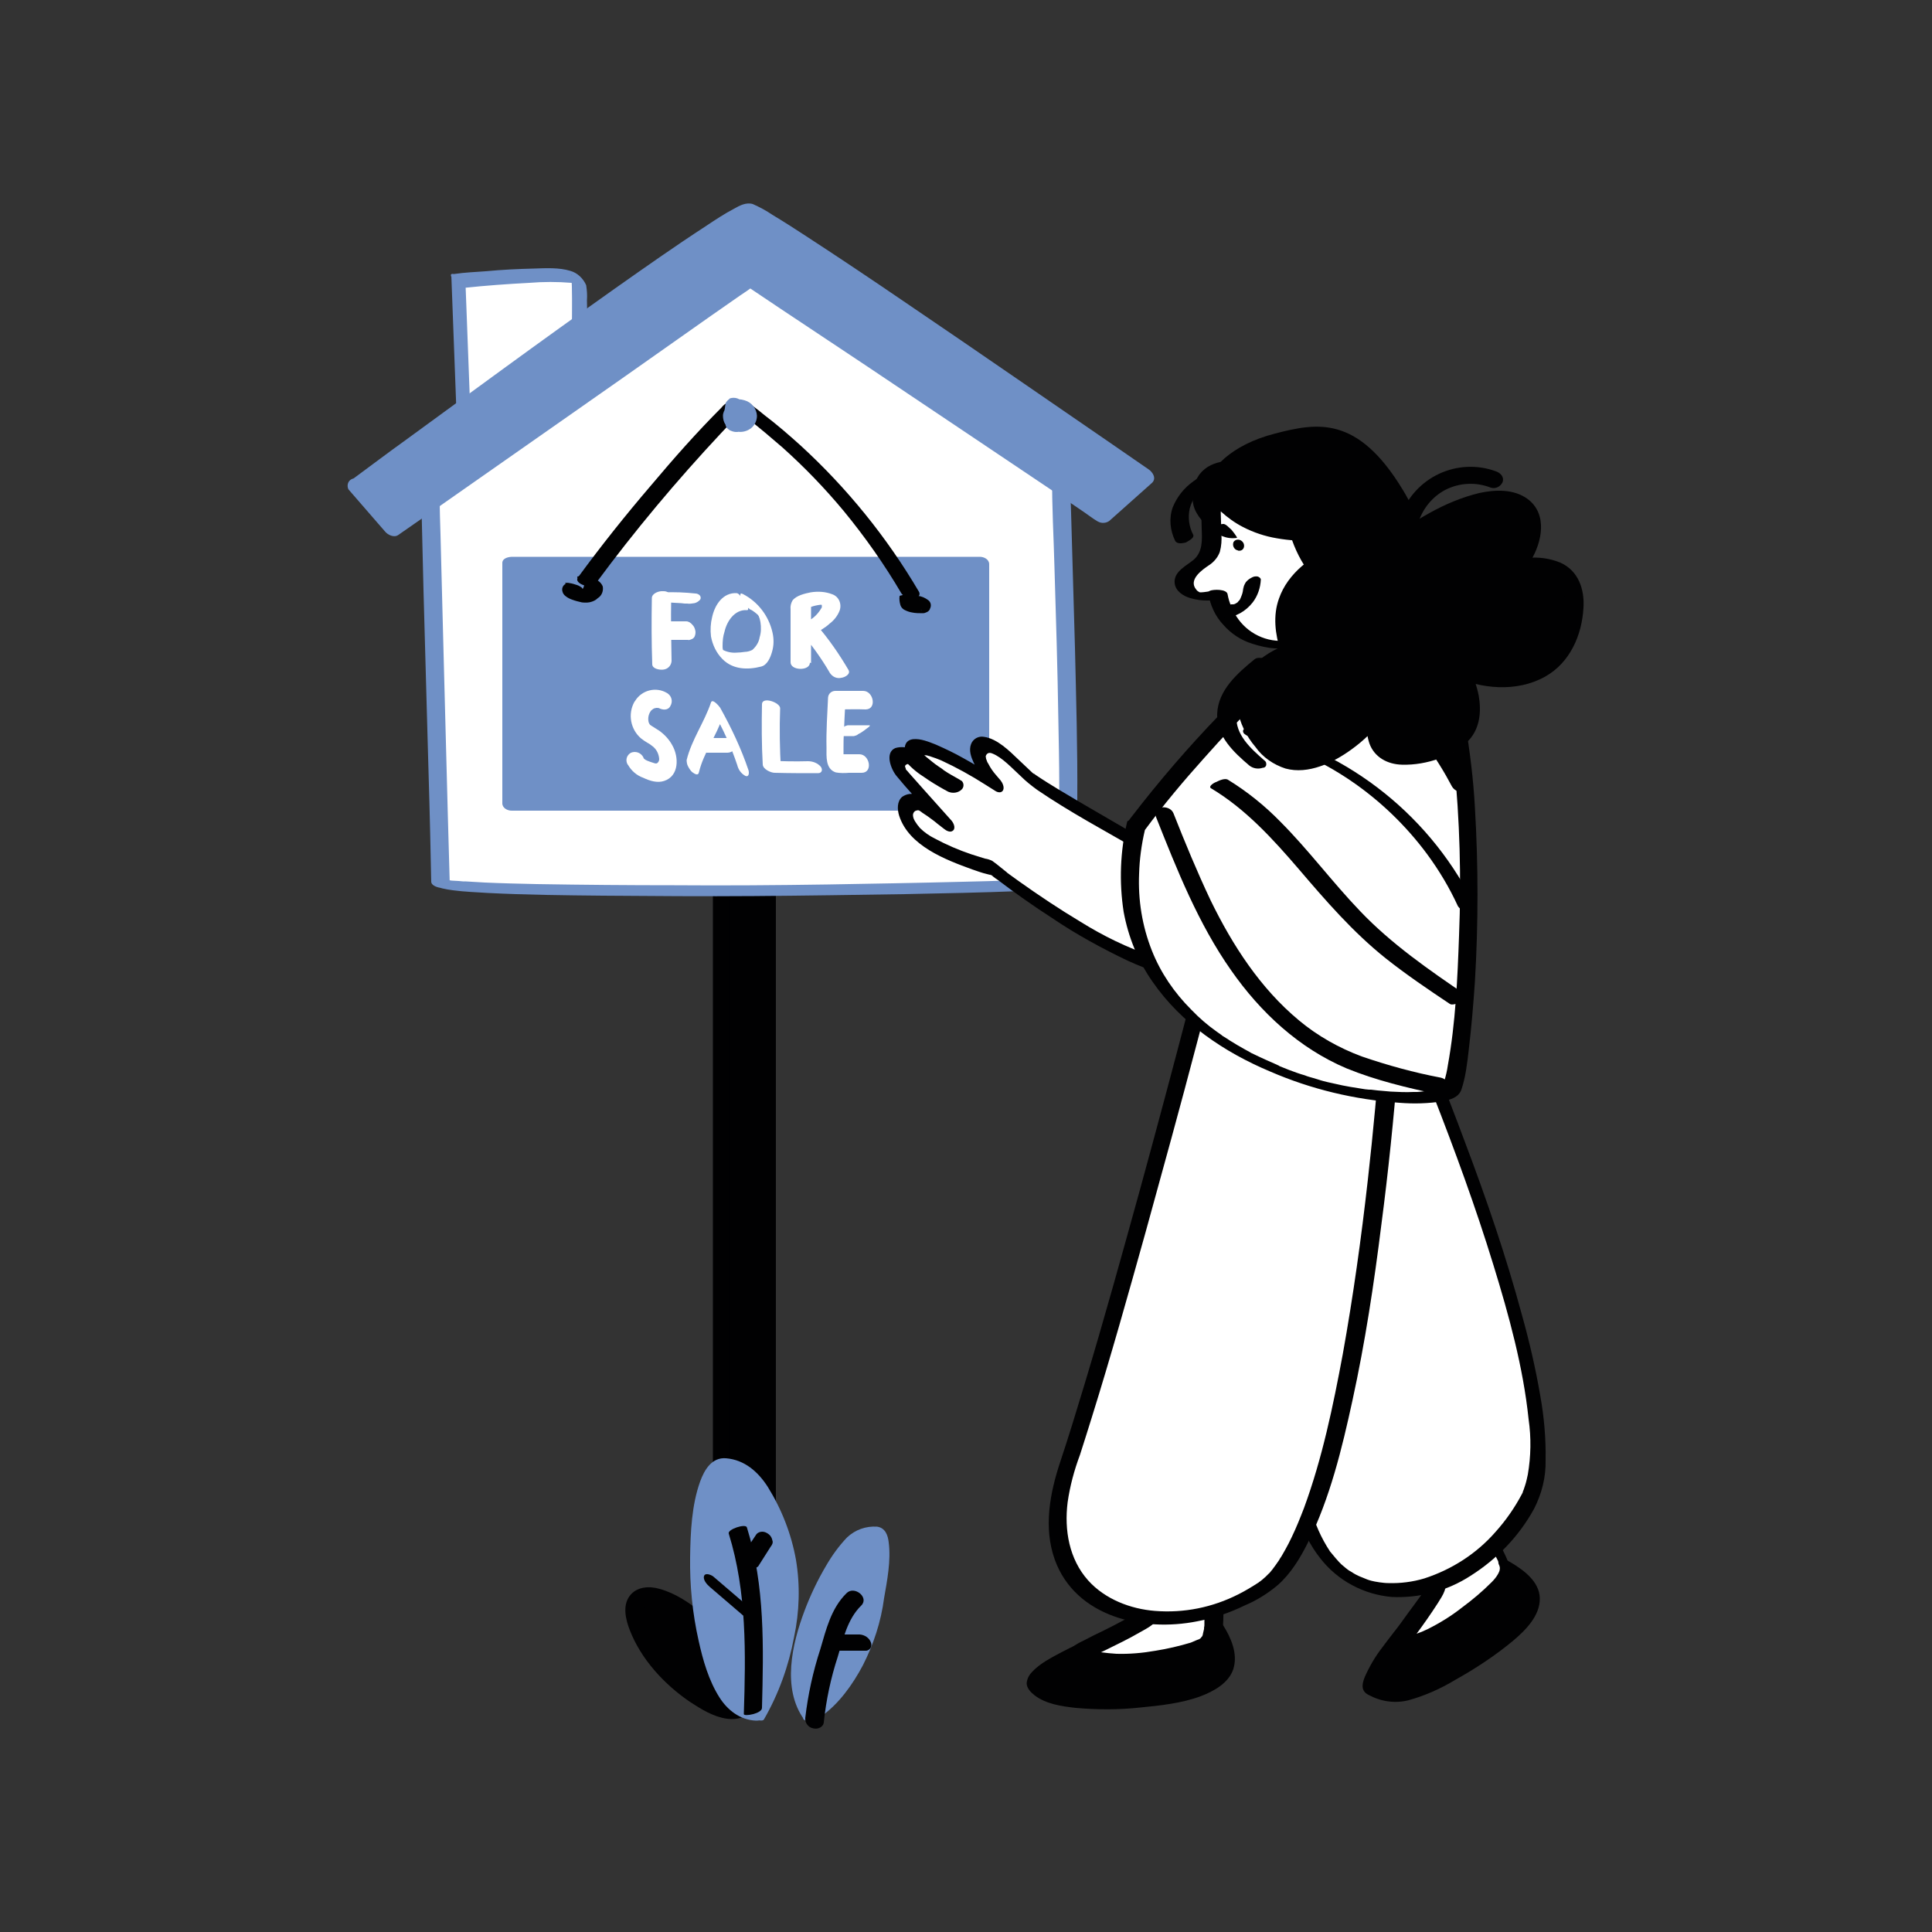 <svg xmlns="http://www.w3.org/2000/svg" xmlns:xlink="http://www.w3.org/1999/xlink" transform="scale(1)" id="Layer_1" x="0px" y="0px" viewBox="0 0 500 500" xml:space="preserve" class="show_show__wrapper__graphic__5Waiy "><rect x="0" y="0" width="500" height="500" fill="#333333" stroke="none"/><title>React</title><style type="text/css">	.st0{fill:#010102;}	.st1{fill:#FFFFFF;}	.st2{fill:#6f90c6;}</style><g id="board"><g id="sign"><polygon class="st0" points="186.6,230.7 186.6,440.4 198.6,435.4 198.6,230.6   "></polygon><path class="st0" d="M184.5,229.6v201.2c0,2.7,0,5.5,0,8.2v0.4c0,1.5,2.3,3.5,3.9,2.9l12-5c0.2-0.1,0.4-0.3,0.4-0.6V240.1   c0-2.7,0-5.3,0-8v-0.3c0-1.6-2-3-3.5-3l-12,0.1c-1.2,0-0.8,1.4-0.4,2c0.7,1,1.8,1.6,3,1.7l12-0.1l-3.5-3v201.8   c-0.1,0.9-0.1,1.8,0,2.7c0,0.1,0,0.2,0,0.3l0.4-0.6l-12,5l3.9,2.9V240.4c0-2.7,0-5.5,0-8.2v-0.4c-0.1-1.1-0.9-2.1-1.9-2.6   C186.4,229.1,184.5,228.4,184.5,229.6z"></path><path class="st1" d="M118.6,72.6c0,0,30.9-3.2,31.2,0s0,22.5,0,22.5l-29.6,20L118.6,72.6z"></path><path class="st2" d="M120.1,74.5c5.6-0.6,11.2-1,16.9-1.3c3.6-0.3,7.3-0.3,10.9,0c0.5,0,1,0.1,1.5,0.2l0.6,0.2   c0.3,0.1-0.1,0-0.1-0.1s0.7,0.6-0.1-0.1c-0.7-0.6-1.4-1.4-1.9-2.2c-0.1,0,0-0.4,0,0c0,0.2,0,0.5,0,0.7c0,0.7,0.1,1.5,0.1,2.2   c0.1,4.3,0,8.5,0,12.8l0,5c0,0.4,0,0.9,0,1.3c0,0.4,0,0.2,0,0.2c-1.5,1.1-3,2.2-4.6,3.1L134,103l-15.6,10.4l3.7,3.3l-1.4-37.3   l-0.2-5.2c0-1-1.1-2-1.8-2.5c-0.2-0.2-2-1.4-1.9-0.5l1.4,37.3l0.2,5.2c0,1,2.5,4,3.7,3.3l13.9-9.4l10.1-6.8l3.6-2.4   c0.7-0.4,1.3-0.8,1.9-1.3c0.3-0.4,0.2-0.9,0.2-1.4c0-1.6,0.1-3.2,0.1-4.8c0.1-4.4,0.1-8.8,0-13.2c0.1-1.3,0-2.6-0.2-3.9   c-0.8-1.8-2.3-3.2-4.1-3.7c-2.9-0.9-6.4-0.7-9.4-0.6c-4.2,0.1-8.3,0.3-12.5,0.7c-2.7,0.2-5.4,0.3-8.1,0.7H117   c-0.9,0.1,0.4,1.7,0.6,1.9C118.1,73.3,119.2,74.6,120.1,74.5z"></path><path class="st1" d="M114,228.4c0,0-2.7-96.7-2.7-101s79.5-64.4,84.4-62.8c4.8,1.5,79.5,54.4,79,58.3s4.3,103.4,0,105.5   S114.1,232.3,114,228.4z"></path><path class="st2" d="M116.4,228.8c-0.2-5.9-0.3-11.8-0.5-17.8c-0.3-12.6-0.7-25.3-1-37.9c-0.3-11.6-0.6-23.2-0.9-34.8   c-0.1-3.1-0.2-6.1-0.2-9.2c0-0.5,0-1,0.1-1.5c0.1-0.3-0.2,0.2,0.1-0.1c0.1-0.2,0.2-0.3,0.4-0.5c0.3-0.4,0.7-0.8,1.1-1.2   c2.6-2.7,5.4-5,8.3-7.4c4.3-3.6,8.6-7.1,13-10.5c10.4-8.2,21-16.1,31.7-23.8c8.1-5.8,16.3-11.9,24.9-16.7c1-0.6,2.1-1.1,3.1-1.5   c0.1,0,0.2-0.1,0.3-0.1s-0.5,0.1-0.2,0c0.5-0.1,0,0-0.1,0c-0.5,0-1-0.1-1.5-0.3c0.6,0.2-0.4-0.2-0.1-0.1c2.6,1.5,5.1,3.1,7.5,4.7   c4.5,3,8.4,5.6,12.8,8.7c5.3,3.7,10.7,7.5,16,11.3c10.2,7.3,20.4,14.8,30.3,22.6c3.1,2.5,6.3,5,9.1,7.7l0.4,0.3   c0.2,0.2,0.2,0.2,0,0c0.2,0.2,0.4,0.4,0.6,0.6c0.2,0.3,0.5,0.6,0.7,0.9c-0.5-0.7,0,0,0,0s0-0.3,0-0.1s0,0.6,0,0.9   c-0.1,8,0.4,16,0.6,24c0.4,13.1,0.8,26.2,1,39.3c0.2,11,0.5,22.1-0.2,33.1c0,2.6-0.3,5.1-1.1,7.6c-0.1,0.3,0,0,0,0.1   c-0.3,0,0.2,0,0.1,0c-0.4,0.1,0.6-0.1-0.1,0s-1.5,0.2-2.2,0.3l-0.7,0.1c-0.2,0-0.7,0,0,0h-0.5l-2,0.1c-1.6,0.1-3.3,0.2-5,0.2   c-4.4,0.2-8.7,0.3-13,0.4c-11.7,0.3-23.4,0.5-35,0.7c-13.2,0.2-26.4,0.3-39.7,0.2c-11.9,0-23.7-0.1-35.6-0.3   c-4.5-0.1-8.9-0.2-13.4-0.4c-1.7-0.1-3.4-0.2-5.1-0.3h-0.6c0.4,0,0.4,0,0,0l-1.1-0.1l-1.8-0.1c-0.4-0.1-0.9-0.1-1.4-0.2l-0.6-0.1   c-0.5-0.1,0.8,0.2,0.1,0c-0.9-0.2,0.5,0.2-0.1,0C115.5,228,116.3,228.4,116.4,228.8c-0.1-1.5-5-2.5-4.8-0.7c0.1,1,2,1.6,2.8,1.8   c0.9,0.2,1.9,0.4,2.8,0.5c3,0.4,6.1,0.5,9.1,0.7c9.9,0.5,19.8,0.6,29.7,0.7c13.1,0.1,26.2,0.2,39.2,0.1c13.1-0.1,26.1-0.3,39-0.5   c10-0.2,20-0.4,30-0.8c3-0.1,6-0.3,9-0.5c1.3-0.1,3.3,0,4-1.3c0.4-0.8,0.6-1.7,0.7-2.6c0.2-1.6,0.4-3.2,0.5-4.8   c0.3-4.8,0.4-9.6,0.4-14.4c0.1-13.1-0.3-26.2-0.6-39.3c-0.3-11.6-0.7-23.3-1-34.9c-0.1-2.8-0.2-5.6-0.2-8.4c0.1-0.7,0-1.3-0.3-1.9   c-0.6-0.9-1.3-1.7-2.1-2.4c-3-2.8-6.1-5.4-9.3-7.8c-4.7-3.7-9.4-7.3-14.2-10.8c-10.8-8-21.7-15.8-32.7-23.5   c-4.5-3.1-9-6.2-13.5-9.2c-2.3-1.6-4.8-3.2-7.3-4.5c-1.3-0.7-2.8-1-4.3-0.7c-1.1,0.3-2.2,0.8-3.2,1.4c-3.6,2-7.1,4.1-10.4,6.5   c-10.4,7-20.6,14.4-30.6,21.9s-19.8,15-29.4,23c-3,2.5-5.9,4.9-8.6,7.7c-0.8,0.7-1.4,1.5-1.9,2.3c-0.2,0.5-0.2,0.9-0.2,1.4   c0.2,8.3,0.4,16.6,0.6,24.9l1.1,39.8c0.3,10.3,0.6,20.7,0.8,31c0,1.6,0.1,3.1,0.1,4.7S116.4,230.6,116.4,228.8z"></path><path class="st2" d="M92.4,125.9l9.2,10.6l92.3-64.6l91.2,61.2l11-9.8c0,0-97.5-67.6-102.2-68.4S92.4,125.9,92.4,125.9z"></path><path class="st2" d="M90.4,126.9l9.2,10.6c0.7,0.9,2.3,1.7,3.4,1l9.2-6.4l22-15.4l26.7-18.7l23-16.2l7.6-5.3   c1.2-0.8,2.4-1.6,3.6-2.5l0.2-0.1l-2.4-0.1l9.1,6.1l21.8,14.5l26.4,17.7l22.8,15.3l7.5,5.1c1.2,0.8,2.3,1.7,3.5,2.4l0.2,0.1   c0.9,0.5,2.1,0.4,2.9-0.2l11-9.8c1.3-1.2,0.2-2.8-0.8-3.5c-3.3-2.3-6.7-4.6-10-6.9c-8-5.5-16-11-24-16.5   c-9.7-6.7-19.4-13.3-29.1-19.9c-8.5-5.8-17-11.5-25.6-17.1c-2.9-1.9-5.7-3.7-8.7-5.5c-1.6-1.1-3.3-2-5.1-2.8   c-1.7-0.5-3.4,0.4-4.8,1.2c-2.5,1.3-4.9,2.9-7.3,4.5c-8,5.2-15.8,10.7-23.6,16.2c-9.6,6.8-19.2,13.7-28.8,20.7   c-8.4,6.1-16.8,12.3-25.2,18.4c-4.6,3.3-9.1,6.7-13.7,10.1l-0.6,0.5c-1,0.8-0.5,2.4,0.3,3.1c0.9,0.9,2.4,1,3.4,0.2l9.5-7   c7.6-5.6,15.3-11.2,22.9-16.8c9.4-6.8,18.8-13.6,28.2-20.4c8.2-5.9,16.6-11.8,25.2-17.6c3-2,6-4,9.1-5.9c1-0.6,2.1-1.3,3.2-1.9   c0.7-0.3,1.4-0.6,2.1-1c-0.4,0.3-0.6,0.2-0.2,0.1s0,0-0.3,0c0.3,0-0.8-0.2-0.4-0.1s-0.4-0.2-0.3-0.1c0.6,0.4,1.3,0.6,1.9,1   c2.4,1.3,4.7,2.8,7,4.3c7.9,5.1,15.7,10.3,23.5,15.6c9.7,6.5,19.3,13.1,28.9,19.6c8.6,5.9,17.2,11.8,25.8,17.7   c4.7,3.2,9.3,6.5,14,9.7l0.6,0.4l-0.8-3.5l-11,9.8l2.9-0.2l-9.1-6.1l-21.7-14.6l-26.4-17.8l-22.8-15.3c-3.7-2.5-7.3-5.2-11.1-7.4   l-0.2-0.1c-0.7-0.4-1.6-0.5-2.4-0.1l-9.2,6.4l-22.1,15.5l-26.7,18.7l-23,16.1l-7.6,5.3c-1.2,0.8-2.5,1.6-3.6,2.5l-0.2,0.1l3.4,0.9   l-9.2-10.6c-0.8-1.1-2.2-1.5-3.4-0.9c-1,0.5-1.3,1.7-0.8,2.7C90.3,126.7,90.3,126.8,90.4,126.9z"></path><g id="plant"><path class="st0" d="M193.1,440.9c0,0,0.7-9.9-11.7-20.5s-22-10.1-14.7,3.5S191.1,446.9,193.1,440.9z"></path><path class="st0" d="M195.4,440.7c0.3-4.4-1.8-9-4-12.6c-2.7-4.1-6-7.8-9.9-10.8c-3.2-2.6-6.8-5-10.8-6.1c-2.7-0.8-6-0.6-7.8,1.9    s-1,6,0.1,8.8c2.9,7.5,8.9,14,15.5,18.5c2.9,1.9,6.1,3.9,9.6,4.4c2.9,0.4,6.1-0.5,7.2-3.5s-3.6-3.4-4.5-0.8    c-0.1,0.3-0.3,0.4,0,0.1c-0.4,0.4,0.1-0.1,0.1,0c-0.4,0.4,0.4-0.3,0.1,0c-0.6,0.3,0.5-0.1-0.1,0s0.4,0,0,0h-0.6    c-0.4,0,0.3,0.1-0.2,0c-0.3,0-0.6-0.1-0.8-0.1s-0.5-0.1-0.8-0.2s-0.4-0.1-0.4-0.1c-0.6-0.2-1.2-0.5-1.8-0.7    c-1.3-0.6-2.5-1.3-3.7-2.1c-5.8-3.7-10.6-8.9-13.8-15c-0.8-1.4-1.4-2.9-1.8-4.5c-0.1-0.5-0.2-1.1-0.3-1.6c0-0.2,0-0.3,0-0.5    c0-0.6-0.1,0.1,0.1-0.4c0-0.1,0.1-0.2,0.1-0.3c0.1-0.3-0.2,0.4-0.1,0.1c0.3-0.4-0.3,0.3,0,0s-0.5,0.4,0.1,0    c-0.4,0.3-0.3,0.1,0.1,0c-0.6,0,0,0,0.2,0h0.3c0.4,0-0.4,0,0,0c0.6,0.1,1.2,0.2,1.8,0.4c3.1,1.2,6,2.9,8.5,5    c3.4,2.6,6.4,5.7,8.8,9.2c1.8,2.5,3,5.3,3.7,8.3c0.2,0.8,0.3,1.7,0.4,2.5c0.1,0.6,0-0.4,0,0.2c0,0.1,0,0.2,0,0.2    C190.5,444,195.3,443.3,195.4,440.7z"></path><path class="st2" d="M210.6,444.3c0,0,12-8.3,15.4-27.7s1.4-21.6-3.3-19.9S199.9,429.8,210.6,444.3z"></path><path class="st2" d="M212.5,444.2c4.6-3.2,8.2-8.3,10.8-13.2c2.8-5.5,4.7-11.3,5.5-17.4c0.8-4.6,1.8-9.7,1.2-14.4    c-0.2-1.9-0.9-3.8-3-4.1c-2.9-0.2-5.7,0.8-7.8,2.8c-2.1,2.2-3.9,4.7-5.4,7.3c-2.2,3.7-4.1,7.7-5.6,11.7    c-3.2,8.5-5.9,20.1-0.1,28.1c0.9,1.2,5.2-1,4.7-1.6c-4.9-6.7-3.6-15.9-1.4-23.4c2.1-7.5,5.5-14.5,10.2-20.6    c0.4-0.5,0.7-0.9,1.1-1.3c0.2-0.2,0.4-0.4,0.5-0.6l0.3-0.3c0.2-0.2-0.2,0.2,0,0c0.1-0.1,0.2-0.1,0.2-0.2c0.2-0.3,0.1,0.1,0,0    c0,0-0.3,0.2,0,0c0.1,0-1.3,0.5-0.8,0.4c0.2-0.1,0.9-0.3,0,0l0.3-0.1c0.4-0.1-0.6,0.1-0.1,0c0.2,0-0.1,0-0.2,0c0.1,0,0.2,0,0.3,0    c0.1,0.1-0.3-0.2,0.1,0s-0.1-0.1,0.2,0.1c0.1,0.1,0.3,0.2,0.4,0.3c0.5,0.6,0.8,1.4,0.9,2.2c0.8,4-0.1,8.4-0.7,12.3    c-0.7,6-2.3,11.8-4.6,17.3c-1.9,4.1-4.3,7.9-7.4,11.2c-0.5,0.6-1.1,1.1-1.6,1.6c-0.2,0.2-0.4,0.4-0.6,0.6s-0.4,0.4-0.1,0.1    l-0.3,0.2c-0.4,0.3-0.8,0.6-1.2,0.9c-0.8,0.5-0.5,1.1,0.4,1.1C210.3,445.4,211.5,445,212.5,444.2z"></path><path class="st2" d="M195.4,444.2c0,0,15.2-25.6,6.1-49.4s-19.2-21.3-20.3,5.3S188.9,447,195.4,444.2z"></path><path class="st2" d="M197.7,445c3.8-6.6,6.4-13.8,7.8-21.3c1.4-6.6,1.6-13.4,0.5-20c-1.2-6.7-3.7-13.1-7.3-18.9    c-2.5-3.9-6-7-10.8-7.4c-3.7-0.3-5.6,3-6.7,6c-2.2,6.1-2.5,13.1-2.6,19.6c-0.1,7.3,0.6,14.5,2.2,21.6c1.1,5,2.6,10.3,5.4,14.7    c2.1,3.3,5.3,5.8,9.4,6c0.7,0,1.4-0.1,2-0.3c0.7-0.3-1.3-1.2-1.4-1.2c-0.8-0.3-2.2-0.9-3.1-0.5c-0.2,0.1-0.4,0.1-0.5,0.2    c-0.2,0-0.3,0,0,0c0.4,0.1,0.8,0.2,1.1,0.3c0.1,0,0.4,0.1,0.4,0.2s-0.4-0.3-0.6-0.5c-1.1-1-2.1-2.2-2.8-3.6    c-2.3-4.2-3.9-8.7-4.9-13.4c-1.4-6.5-2.2-13.2-2.2-19.9c-0.1-6.5,0.2-13.1,1.9-19.4c0.7-2.6,2-7.1,5.1-7.9c0.1,0,0.7-0.1,0.4-0.1    c0.4,0-0.4-0.1,0.1,0c-0.3-0.1-0.7-0.1-1-0.3s-0.2-0.1,0.2,0.1c0.1,0.1,0.5,0.4,0.7,0.6c1.6,1.5,2.9,3.2,3.9,5.1    c3.3,5.5,5.6,11.6,6.6,18c0.9,6.1,0.7,12.3-0.4,18.3c-1.4,7.8-4.1,15.4-8,22.3C192.7,444,197.1,446,197.7,445z"></path><path class="st0" d="M197.2,442c0.4-15.6,0.8-31.6-3.9-46.7c-0.3-1.1-5.1,0.5-4.7,1.6c4.7,15.1,4.4,31.1,3.9,46.7    C192.5,444.3,197.2,443.5,197.2,442z"></path><path class="st0" d="M213.2,445.7c0.6-5.7,1.8-11.4,3.6-16.9c1.4-4.6,2.5-9.8,6.1-13.3c2.1-2.1-1.8-5.2-3.8-3.2    c-4,3.9-5.3,9.4-6.8,14.5c-1.9,5.8-3.2,11.8-3.9,17.8c-0.1,1.3,0.8,2.5,2.1,2.7C211.6,447.6,213.1,447,213.2,445.7L213.2,445.7z"></path><path class="st0" d="M217.3,427.2h6.6c0.8,0.1,1.6-0.6,1.6-1.4c0-0.2,0-0.5-0.1-0.7c-0.4-1.2-1.6-2-2.9-2.1H216    c-0.5,0-1,0.2-1.4,0.6c-0.3,0.4-0.3,1-0.2,1.5C214.9,426.4,216,427.2,217.3,427.2L217.3,427.2z"></path><path class="st0" d="M193.7,415.8l-9.1-7.8c-0.5-0.4-2.1-1.1-2.4-0.1s0.8,2.2,1.5,2.8l9.1,7.8c0.5,0.4,2.1,1.1,2.4,0.1    S194.4,416.5,193.7,415.8L193.7,415.8z"></path><path class="st0" d="M196.2,405.4l3.3-5.2c0.2-0.2,0.3-0.5,0.4-0.7c0.1-0.3,0.1-0.6,0-0.8c-0.1-0.6-0.4-1.2-0.9-1.6    c-0.5-0.4-1.1-0.7-1.7-0.7c-0.6,0-1.1,0.2-1.5,0.6l-3.4,5.1c-0.2,0.2-0.3,0.5-0.4,0.7c-0.1,0.3-0.1,0.6,0,0.8    c0.3,1.3,1.3,2.2,2.6,2.3C195.3,406,195.8,405.7,196.2,405.4L196.2,405.4z"></path></g></g><rect class="st2" x="132.4" y="145.8" width="121" height="62.1"></rect><path class="st2" d="M253.6,206.2H137.5c-1.6,0-3.2-0.1-4.7,0h-0.2l2.4,1.9V146l-2.6,1.6h116.1c1.6,0,3.2,0.1,4.7,0h0.2l-2.4-1.9  v62.2c0,2.3,5,2.6,5,0.4V146c0-1.2-1.3-1.9-2.4-1.9H147.5c-4.9,0-9.8,0-14.7,0h-0.2c-0.9,0-2.6,0.3-2.6,1.6v62.2  c0,1.2,1.3,1.9,2.4,1.9h106.1c4.9,0,9.8,0,14.7,0h0.2c1,0,2.5-0.3,2.6-1.6S254.6,206.2,253.6,206.2z"></path><path class="st1" d="M168.7,154.7c-0.1,5.8-0.1,11.5,0.1,17.2c0,1.2,1.9,1.5,2.8,1.4c1.2-0.1,2.1-1,2.2-2.2  c-0.1-5.4-0.2-10.8-0.1-16.2c0-1.1-0.8-1.9-1.9-1.9c-0.1,0-0.1,0-0.2,0C170.6,152.9,168.8,153.5,168.7,154.7L168.7,154.7z"></path><path class="st1" d="M177.6,160.8h-5.2c-0.5-0.1-1.1,0.1-1.4,0.5c-0.4,0.4-0.5,1-0.5,1.6c0.1,0.7,0.3,1.3,0.8,1.8  c0.4,0.5,0.9,0.8,1.5,0.9h5.2c0.3,0.1,0.5,0,0.8-0.1c0.3-0.1,0.5-0.2,0.7-0.4c0.4-0.4,0.5-1,0.5-1.6c-0.1-0.7-0.3-1.3-0.8-1.8  C178.8,161.2,178.2,160.8,177.6,160.8L177.6,160.8z"></path><path class="st1" d="M170.8,156c1.2-0.1,2.5-0.1,3.7,0l1.8,0.1l0.9,0.1h0.5h-0.2h0.3c0.6,0.1,1.3,0,1.9-0.1c0.5-0.1,1-0.4,1.4-0.8  c0.3-0.3,0.3-0.7,0.1-1.1c-0.3-0.4-0.8-0.6-1.2-0.6c-2.7-0.3-5.5-0.4-8.2-0.3c-0.7,0-1.3,0.1-1.9,0.4c-0.3,0.2-0.9,0.5-1,1  C168.6,155.6,170.1,156,170.8,156L170.8,156z"></path><path class="st1" d="M190.7,153.5c-3.6-0.2-5.7,3-6.4,6.2c-0.4,1.6-0.5,3.3-0.3,5c0.4,2.2,1.4,4.3,3,5.9c2.7,2.7,6.5,2.8,10,1.9  c1.6-0.4,2.4-2.4,2.8-3.8c0.5-1.7,0.5-3.4,0.1-5.1c-1-4.3-3.8-7.9-7.7-9.9c-1-0.5-0.5,0.9-0.3,1.3c0.4,1.1,1.2,2,2.2,2.7  c0.5,0.2,0.9,0.5,1.3,0.8l0.6,0.5c-0.1-0.1,0.2,0.2,0.1,0.1l0.1,0.1c-0.1-0.1-0.1-0.1,0,0l0.1,0.1l-0.1-0.1c0,0.1,0.3,0.5,0.1,0.2  s0.1,0.1,0.1,0.1v0.1c0.2,0.4,0.3,0.9,0.4,1.4c0.2,1.3,0.2,2.6-0.2,3.9c-0.2,1.3-0.9,2.4-1.9,3.3c-0.6,0.3-1.3,0.5-1.9,0.5  c-0.7,0.1-1.5,0.2-2.2,0.2c-1.3,0.1-2.6-0.2-3.7-0.8l-0.3-0.2c-0.1,0.1,0.6,0.6,0.5,0.8c0-0.2,0-0.4,0-0.6  c-0.1-0.3-0.1-0.6-0.1-0.9c0-1.3,0.1-2.5,0.5-3.7c0.6-2.7,2.6-5.8,5.8-5.6c0.8,0.1-0.1-1.7-0.3-1.9c-0.3-0.6-0.7-1.1-1.2-1.5  C191.5,154,191.1,153.6,190.7,153.5L190.7,153.5z"></path><path class="st1" d="M209.9,171.6v-13.7c0-0.3,0-0.7,0-1c0.2,0.1-0.9,0.4-0.1,0.2c0.8-0.3,1.7-0.5,2.6-0.6c0.2,0,0.3,0.1,0.5,0.1  c0.4-0.1-0.4-0.1-0.3-0.2s0.1,0.7,0.1,0.6c0,0.2-0.1,0.4-0.2,0.5c-1,1.7-2.5,3-4.4,3.7c-0.9,0.4-1.8,1.3-1,2.2  c2.9,3.4,5.5,7,7.7,10.8c0.7,1,1.8,1.5,3,1.2c0.8-0.1,2.4-0.9,1.8-2c-2.4-4.1-5.1-8-8.2-11.6l-0.9,2.2c1.5-0.6,3-1.5,4.2-2.6  c1.2-0.9,2.1-2.1,2.6-3.4c0.6-1.7-0.2-3.6-1.9-4.2c-1.8-0.7-3.7-0.8-5.6-0.5c-1.5,0.3-3.7,0.8-4.7,2.1c-0.4,0.7-0.6,1.5-0.5,2.3  v13.7c0,2.2,5,2.3,5,0.1L209.9,171.6z"></path><path class="st1" d="M172.7,179.4c-2.9-1.8-6.7-0.8-8.4,2.1c0,0-0.1,0.1-0.1,0.1c-1.8,3.2-1,7.2,1.7,9.5c0.5,0.4,1.1,0.8,1.6,1.1  c0.6,0.3,1.1,0.7,1.6,1.1c0.9,0.8,1.4,1.9,1.5,3.1c0,0.4-0.1,0.7-0.4,1c-0.3,0.3-0.6,0.2-1.2,0c-0.3-0.1-0.6-0.2-0.9-0.3  c-0.2-0.1-0.3-0.1-0.5-0.2c-0.3-0.1-0.3-0.1-0.2-0.1c-0.3-0.1-0.6-0.3-0.9-0.6c0.2,0.1,0.2,0.1,0-0.1c0.1,0.2,0.1,0.2,0-0.1  c-0.6-1.2-2-1.7-3.2-1.2c-1.1,0.6-1.5,1.9-0.9,3c0,0,0,0.1,0.1,0.1c0.9,1.6,2.3,2.8,4,3.4c1.7,0.8,3.6,1.4,5.4,0.8  c3.9-1.3,3.8-6.2,2.1-9.2c-0.8-1.5-2-2.8-3.4-3.8c-0.6-0.4-1.3-0.8-1.9-1.2c-0.4-0.3-0.4-0.2-0.6-0.5c0.1,0.2-0.2-0.4-0.2-0.4  c-0.3-1-0.1-2.2,0.6-3.1c0.3-0.3,0.6-0.5,0.9-0.6c0.2,0,0.3-0.1,0.5-0.1c0.3,0,0.3,0,0.2,0c0.1,0,0.5,0.1,0.3,0  c1.1,0.6,2.5,0.7,3.1-0.5C174.2,181.5,173.8,180.1,172.7,179.4L172.7,179.4z"></path><path class="st1" d="M180.9,199.8c1.2-5,4.5-9.3,6.1-14.2l-2.4-1.4c2.5,4.4,4.6,9,6.2,13.8c0.3,1.2,1,2.2,2.1,2.8  c1,0.4,1-0.9,0.8-1.5c-1.9-5.6-4.4-10.9-7.3-16.1c-0.1-0.2-2-2.6-2.4-1.4c-1.7,5.1-5,9.6-6.3,14.9c0,0.5,0.1,1.1,0.3,1.5  c0.3,0.6,0.6,1.1,1.1,1.6C179.8,200.3,180.7,200.9,180.9,199.8L180.9,199.8z"></path><path class="st1" d="M183,194.8h5.3c0.6,0,1.2-0.3,1.7-0.7c0.7-0.5,0.9-1.6,0.3-2.3c-0.1-0.2-0.3-0.3-0.5-0.4  c-0.5-0.3-1.2-0.5-1.8-0.4h-5.3c-0.6,0-1.2,0.3-1.7,0.7c-0.4,0.4-0.6,0.9-0.6,1.4c0.1,0.5,0.4,1,0.8,1.3  C181.7,194.6,182.4,194.8,183,194.8L183,194.8z"></path><path class="st1" d="M197.2,182.2c-0.1,5.2-0.1,10.5,0.2,15.7c0.1,1.2,2.1,2.1,3.1,2.1c3.7,0.1,7.4,0.1,11.2,0.1  c1,0,1.3-0.9,0.7-1.7c-0.8-0.9-2-1.4-3.3-1.4c-3.4,0.1-6.7,0-10.1-0.1l3.1,2.1c-0.3-5.2-0.4-10.4-0.2-15.7  C201.9,181.8,197.3,180.2,197.2,182.2L197.2,182.2z"></path><path class="st1" d="M223.3,178.8c-2.4,0-4.8,0-7.1,0c-1,0-1.8,0.7-1.9,1.7c-0.2,4.3-0.5,8.7-0.4,13c0,2.3-0.3,5.5,2.4,6.4  c1.1,0.2,2.3,0.2,3.4,0.1h3.3c3,0,2.1-4.8-0.6-4.8h-5.7c-0.2,0-0.2,0-0.1,0l1.5,1.2c0.2,0.8,0.3,0.9,0.2,0.4v-0.3c0-0.3,0-0.6,0-1  c0-0.6,0-1.3,0-1.9c0-1.2,0-2.5,0.1-3.8c0.1-2.6,0.2-5.3,0.4-7.9l-1.9,1.7c2.4,0,4.8-0.1,7.1,0c3,0,2.1-4.8-0.6-4.8L223.3,178.8z"></path><path class="st1" d="M215.4,190.5h5.6c0.4-0.1,0.8-0.2,1.1-0.5c0.6-0.3,1.1-0.6,1.6-1c0.4-0.3,0.8-0.6,1.2-0.9  c0.1-0.1,0.4-0.4,0.1-0.4h-5.6c-0.4,0.1-0.8,0.2-1.1,0.5c-0.6,0.3-1.1,0.6-1.6,1c-0.4,0.3-0.8,0.6-1.2,0.9  C215.4,190.2,215.1,190.5,215.4,190.5z"></path><path class="st0" d="M154.1,151.1c10.1-13.7,21-26.7,32.6-39.1c1.4-1.5,2.9-3.1,4.4-4.6c0.2-0.2,0.8-0.6,0.8-0.8  c0.1-0.4-0.9-0.4-0.8-0.1c0.1,0.1,0.3,0.2,0.4,0.3c0.8,0.5,1.5,1.1,2.2,1.7c3,2.3,5.9,4.8,8.8,7.3c5.7,5.1,11,10.6,15.9,16.5  c5.5,6.7,10.5,13.8,14.9,21.3c0.8,1,2,1.5,3.2,1.3c0.9-0.1,1.9-0.8,1.3-1.8c-8.3-14.1-18.6-26.8-30.6-37.8c-3-2.7-6.1-5.4-9.4-7.9  c-1.6-1.3-3.3-2.8-5.2-3.5c-2.1-0.8-4.5-0.2-5.9,1.6c-6.4,6.4-12.4,13.2-18.2,20.1c-6.6,7.7-12.9,15.6-18.9,23.8  C148.3,151,153,152.6,154.1,151.1L154.1,151.1z"></path><path class="st0" d="M146.4,151.1c-0.8,0.4-1.1,1.3-0.8,2.1c0.1,0.4,0.4,0.8,0.8,1.1c0.5,0.4,1.1,0.7,1.7,0.9  c0.8,0.3,1.6,0.5,2.5,0.7c0.9,0.1,1.8,0.1,2.6-0.2c0.6-0.2,1.1-0.5,1.5-0.9c1-0.6,1.5-1.8,1.3-3c-0.3-0.8-1-1.5-1.8-1.8  c-0.9-0.5-1.9-0.8-2.9-0.9c-0.6-0.1-1.2-0.1-1.8,0.1c-0.3,0.1,0,0.4,0.1,0.5c0.4,0.3,0.9,0.6,1.3,0.7c0.6,0.2,1.2,0.4,1.9,0.5  c0.4,0.1,0.8,0.1,1.2,0h0.1l-0.3,0.1c0.1,0,0.4,0-0.1,0c-0.8-0.1-1.6-0.3-2.4-0.7c-0.4-0.2-0.4-0.2-0.3-0.1  c-0.2-0.2-0.3-0.2-0.2-0.1l0.2,0.2l-0.2-0.2c0.2,0.2,0.4,0.5,0.4,0.9v-0.2c0.1,0.8-0.3,1.7-0.9,2.2l0.1-0.1  c-0.6,0.6-1.4,1.1-2.3,1.3l0.3-0.1l-0.5,0c-0.3,0.1,0.4,0,0.1,0s-0.1,0,0.3,0c-0.1,0-0.1,0,0.1,0c0.5,0.1,0.9,0.2,1.4,0.4  c0.2,0.1,0.4,0.2,0.6,0.3c0.3,0.2-0.1-0.1-0.1-0.1l0.2,0.2c-0.2-0.3-0.3-0.6-0.4-0.9v0.2c-0.1-0.5,0-0.9,0.3-1.3l-0.1,0.1  c0.1-0.1,0.3-0.2,0.4-0.3c0.3-0.1,0-0.4-0.1-0.6c-0.4-0.3-0.9-0.6-1.3-0.7c-0.6-0.2-1.2-0.4-1.9-0.5c-0.4-0.1-0.8-0.1-1.2,0  L146.4,151.1z"></path><path class="st0" d="M232.8,154.3c-0.1,0.7,0,1.5,0.2,2.2c0.1,0.4,0.3,0.7,0.6,1c0.2,0.2,0.4,0.3,0.6,0.4c0.6,0.3,1.2,0.5,1.8,0.6  c0.9,0.2,1.9,0.2,2.8,0.2c0.4,0,0.7-0.1,1.1-0.3c0.4-0.2,0.7-0.5,0.8-0.9c0.4-0.8,0.2-1.7-0.5-2.2c-0.8-0.6-1.7-1-2.7-1.1  c-0.8-0.2-1.6-0.2-2.4-0.2c-0.5,0-1,0.1-1.5,0.2c-0.1,0-0.3,0.1-0.3,0.2c-0.1,0.1-0.1,0.1,0,0.2c0.1,0.1,0.3,0.2,0.4,0.2  c0.2,0.1,0.4,0.2,0.7,0.2c0.6,0.2,1.3,0.2,1.9,0.3c0.5,0.1,1,0,1.5-0.1h0.2c0.2,0-0.5,0-0.2,0h0.1c-0.7,0.1-0.5,0-0.4,0H237  c0.3,0-0.6-0.1-0.5,0c0.3,0-0.8-0.1-0.5-0.1l-0.5-0.1c0.2,0,0.3,0.1-0.3-0.1c0.1,0,0.3,0.1,0,0s-0.1,0,0,0l0.2,0.1l-0.2-0.2  c0.3,0.2,0.5,0.4,0.6,0.7l-0.1-0.1c0.3,0.6,0.2,1.3-0.2,1.8l0.1-0.1c-0.2,0.2-0.4,0.4-0.6,0.5l0.3-0.1h-0.1h-0.1c-0.1,0,0,0,0.3,0  h0.2c0.2,0,0.5,0,0.7,0l0.6,0.1l0.6,0.1l0.5,0.1l0.4,0.1c-0.1-0.1-0.2-0.1,0.2,0.1l-0.2-0.1l0.2,0.2c-0.3-0.2-0.5-0.5-0.6-0.8  l0.1,0.1c-0.3-0.8-0.4-1.6-0.3-2.4c0-0.2-0.6-0.4-0.7-0.5c-0.6-0.2-1.1-0.3-1.7-0.4c-0.6-0.1-1.2-0.1-1.8-0.1  C233.4,154.1,232.8,154.1,232.8,154.3L232.8,154.3z"></path><path class="st2" d="M187.8,104.4c-0.4,1.9-0.4,3.8,0,5.7c0.1,0.4,0.3,0.7,0.6,0.9c0.2,0.2,0.5,0.4,0.8,0.5  c0.7,0.3,1.4,0.4,2.2,0.2c1.3-0.4,2.3-1.2,3-2.3c0.2-0.3,0.4-0.7,0.5-1c0.1-0.4,0.2-0.8,0.2-1.2c0.1-1-0.3-1.9-1-2.6  c-0.6-0.6-1.4-0.9-2.2-1c-0.5,0-1,0-1.4,0.1c-0.3,0.1-0.6,0.2-0.9,0.4c-0.6,0.3-1.1,0.8-1.6,1.3c-0.5,0.6-0.9,1.4-0.9,2.2  c0,0.8,0.2,1.6,0.6,2.2c0.7,1,1.8,1.7,3.1,1.9c1,0.2,2.1,0,3-0.5c1.3-0.7,2.1-2.1,2.1-3.6c-0.1-1.9-1.4-3.5-3.2-4  c-1-0.3-2-0.4-3-0.1c-0.7,0.2-1.3,0.7-1.7,1.3c-0.3,0.5-0.5,1-0.5,1.5c0,0.4,0,0.7,0.1,1.1c0.5,1.3,1.7,2.2,3.1,2.4  c1,0.1,1.9-0.1,2.7-0.7c0.4-0.3,0.7-0.7,0.9-1.2c0.2-0.5,0.2-1,0-1.5c-0.2-0.6-0.6-1-1.1-1.3c-0.6-0.3-1.2-0.5-1.9-0.4  c-0.6,0-1.1,0.3-1.5,0.7c-0.3,0.4-0.4,1-0.2,1.5v0.1l-0.1-0.5c0,0.1,0,0.2,0,0.2l0.1-0.5c0,0.1,0,0.2-0.1,0.2l0.2-0.4  c-0.1,0.1-0.1,0.2-0.2,0.3l0.4-0.3c-0.1,0.1-0.2,0.2-0.3,0.2l0.5-0.2c-0.1,0-0.2,0.1-0.3,0.1l0.6-0.1c-0.1,0-0.2,0-0.2,0h0.6  c-0.1,0-0.2,0-0.2,0l0.6,0.2h-0.1l0.6,0.3l-0.2-0.1l0.5,0.4l-0.1-0.1l0.4,0.4c-0.1-0.1-0.1-0.1-0.1-0.2l0.2,0.5  c-0.1-0.1-0.1-0.2-0.1-0.3l0.1,0.5c0-0.1,0-0.3,0-0.4l-0.1,0.5c0-0.2,0.1-0.4,0.2-0.5l-0.2,0.4c0.1-0.2,0.2-0.3,0.3-0.4l-0.4,0.3  c0.1-0.1,0.2-0.2,0.3-0.2l-0.5,0.2c0.1,0,0.2-0.1,0.3-0.1l-0.6,0.1c0.1,0,0.2,0,0.4,0h-0.6c0.1,0,0.3,0,0.4,0l-0.6-0.2  c0.1,0,0.3,0.1,0.4,0.1l-0.6-0.3c0.1,0.1,0.2,0.1,0.4,0.2l-0.5-0.4c0.1,0.1,0.2,0.2,0.3,0.3l-0.4-0.4c0.1,0.1,0.2,0.3,0.3,0.4  l-0.2-0.5c0.1,0.2,0.1,0.4,0.2,0.5l-0.1-0.5c0,0.2,0,0.5,0,0.7l0.1-0.5c-0.1,0.3-0.1,0.6-0.3,0.8l0.2-0.4c-0.1,0.2-0.3,0.4-0.5,0.6  l0.4-0.3c-0.2,0.2-0.4,0.3-0.6,0.4l0.5-0.2c-0.2,0.1-0.4,0.1-0.6,0.2l0.6-0.1c-0.1,0-0.3,0-0.4,0h0.6c-0.1,0-0.2,0-0.4,0l0.6,0.2  c-0.1,0-0.2,0-0.3-0.1l0.6,0.3c-0.1,0-0.2-0.1-0.3-0.2l0.5,0.4c-0.1-0.1-0.2-0.1-0.2-0.2l0.4,0.4c-0.1-0.1-0.1-0.2-0.2-0.3l0.2,0.5  c-0.1-0.2-0.1-0.3-0.2-0.5l0.1,0.5c0-0.2,0-0.4,0-0.6l-0.1,0.5c0-0.3,0.1-0.5,0.3-0.8l-0.2,0.4c0.2-0.3,0.4-0.6,0.6-0.8l-0.4,0.3  c0.3-0.3,0.6-0.5,1-0.7l-0.5,0.2c0.1,0,0.2-0.1,0.3-0.1l-0.6,0.1h0.1H192h0.1l-0.6-0.2h0.1l-0.6-0.3h0.1l-0.5-0.4  c0,0,0.1,0.1,0.1,0.1l-0.4-0.4c0,0.1,0.1,0.1,0.1,0.2l-0.2-0.5c0,0.1,0.1,0.2,0.1,0.3l-0.1-0.5c0,0.3,0,0.5,0,0.8l0.1-0.5  c-0.1,0.3-0.2,0.7-0.4,1l0.2-0.4c-0.2,0.3-0.4,0.7-0.7,0.9l0.4-0.3c-0.2,0.2-0.5,0.4-0.8,0.6l0.5-0.2c-0.2,0.1-0.4,0.2-0.6,0.2  l3.6,1.6v-0.1l0.1,0.5c-0.2-1.3-0.2-2.7,0-4l-0.1,0.5c0-0.2,0.1-0.3,0.1-0.5c0.1-0.2,0.1-0.5,0-0.8c0-0.3-0.1-0.5-0.3-0.8  c-0.4-0.5-0.9-0.9-1.5-1.1c-0.6-0.2-1.3-0.2-1.9,0C188.5,103.5,187.9,103.9,187.8,104.4L187.8,104.4z"></path></g><g id="character"><path class="st0" d="M373.5,414l-6.7,4.8c0,0-15.5,17.4-11.1,20.2s15.8-2.3,29.1-11.6s15.3-16.9,4-23.4L373.5,414z"></path><path class="st0" d="M371.2,413.2l-5.9,4.2c-0.9,0.7-1.7,1.5-2.4,2.4c-1.8,2.1-3.5,4.3-5.2,6.6c-1.8,2.3-3.3,4.9-4.5,7.6  c-0.8,2-1,3.7,1.1,4.7c3.2,1.7,6.8,2.2,10.3,1.3c4.3-1.2,8.3-3,12.1-5.3c5.2-2.9,10.2-6.2,14.8-10c3.2-2.7,7.1-6.5,7-11.1  c-0.1-4.3-4.2-7.3-7.6-9.3c-0.8-0.5-1.7-0.8-2.6-1.1c-0.4-0.1-1.4-0.6-1.8-0.3L371.2,413.2c0.7,0.4,1.5,0.8,2.3,1.1  c0.5,0.2,1.9,0.9,2.5,0.5l15.3-10.1l-4.5-1.4c3,1.8,6.4,4.2,7,8c0.5,3.4-1.6,6.5-3.8,8.9c-3.6,3.9-8.2,6.9-12.6,9.8  c-4.1,2.7-8.4,5-12.9,6.9c-1.7,0.7-3.4,1.2-5.2,1.6c-0.7,0.1-1.3,0.2-2,0.3c-0.3,0-0.6,0-0.9,0c-0.1,0-0.8,0-0.5,0  c2.2-0.3,2.4,1.5,1.8,0.4c-0.2-0.3-0.2-0.7-0.2-1.1c0.1-1,0.3-1.9,0.7-2.8c2.1-4.9,5.8-9.2,9.1-13.3c0.7-1,1.6-1.9,2.6-2.8l6.2-4.4  c-0.7-0.4-1.5-0.8-2.3-1.1C373.1,413.5,371.7,412.8,371.2,413.2z"></path><path class="st1" d="M359.8,397.3c0,0,12.1,9,12.5,11.5s-13.1,18.9-10.9,17.8c1.6-0.8,7.2,0.1,18.5-8.6c11.5-8.9,10-10,9.2-13  s-10.2-18.5-10.2-18.5L359.8,397.3z"></path><path class="st0" d="M359.7,398.9c2.4,1.8,4.7,3.6,7,5.6c1.4,1.2,2.7,2.5,4,3.8c0.4,0.5-0.4-0.4,0,0c0.1,0.1,0.2,0.2,0.3,0.4  c-0.4-0.5-0.2-0.5-0.4-1.2c0.1,0.4,0.1-0.1,0,0.2c-0.1,0.3-0.2,0.5-0.3,0.8c-1.5,3.3-3.9,6.2-6,9.1c-1,1.4-2.1,2.9-3.1,4.3  c-0.7,0.8-1.2,1.7-1.6,2.7c-0.6,1.8,1.5,4.6,3.4,4c-0.1,0-0.1,0,0.2,0l0.6-0.1l1.6-0.3c4.4-1,8.6-2.9,12.3-5.5c3-2,5.9-4.2,8.6-6.6  c1.5-1.3,2.9-2.7,4.1-4.3c1.4-2,1-4,0.4-6.2c-1.2-3.8-3.6-7.4-5.5-10.8c-1.6-2.8-3.3-5.7-5-8.5c-0.4-0.7-1.7-2.5-2.7-1.9l-16.6,9.4  l-2.4,1.4c-1.3,0.8,1.4,4.9,2.9,4.1l16.6-9.4l2.4-1.4l-2.8-1.9c1.7,2.7,3.3,5.5,4.9,8.2c1.2,2,2.3,4.1,3.5,6.1  c0.4,0.8,0.9,1.7,1.3,2.5c0.1,0.3,0.2,0.4,0,0c0.1,0.1,0.1,0.3,0.2,0.4s0.2,0.5,0.2,0.7s0.1,0.4,0.2,0.6c0.2,0.7,0-0.2,0.1,0.3  c0,0.2,0.1,0.4,0.1,0.6c-0.1-0.5,0,0.1-0.1,0.3s0.1-0.2,0,0.1c0,0.1-0.1,0.2-0.1,0.3c-0.1,0.3-0.3,0.6-0.4,0.8  c-0.4,0.7-1,1.4-1.6,2c-2.4,2.4-4.9,4.5-7.6,6.5c-2.8,2.2-5.7,4-8.9,5.6c-2,1-4.1,1.7-6.3,2.1c-0.6,0.1-1.2,0.2-1.8,0.3  c-0.2,0-0.4,0.1-0.6,0.2c-0.2,0-0.3,0.1-0.5,0.2c-0.1,0.1,0,0,0,0c0.2-0.3,2,1.2,1.2,0.5l1.2,1.5c-0.2-0.4,0.6,1.4,0.4,1.7  c0,0,0-0.1,0-0.1c0.1-0.1,0.2-0.3,0.2-0.4c0.2-0.4,0.5-0.8,0.7-1.1c0.8-1.1,1.6-2.3,2.4-3.4c2-2.7,3.9-5.4,5.7-8.2  c1.3-2.1,2.8-4.1,1.6-6.6c-1.5-3-4.6-5.4-7.1-7.5c-2.1-1.8-4.3-3.5-6.5-5.1c-0.6-0.5-1.7-0.9-1.8,0.2S359,398.3,359.7,398.9z"></path><path class="st1" d="M351.4,232.9c0,0,59,127.6,44.3,155.3s-53.4,36.1-59.8-3.7s-24-146.2-24-146.2L351.4,232.9z"></path><path class="st0" d="M349.4,232.6c2.3,4.9,4.4,9.8,6.6,14.7c5.1,11.8,10.1,23.8,14.8,35.8c5.7,14.6,11.1,29.3,15.7,44.3  c4,13,7.7,26.4,9.1,39.9c0.7,4.8,0.6,9.6-0.2,14.3c-0.2,0.9-0.4,1.9-0.7,2.8c-0.1,0.4-0.3,0.8-0.4,1.2c-0.1,0.2-0.2,0.4-0.2,0.6  c0.2-0.4-0.1,0.2-0.2,0.4c-1.9,3.6-4.2,6.9-6.9,9.9c-4.9,5.6-11.3,9.7-18.4,12c-3,0.9-6.2,1.3-9.3,1.2c-0.8,0-1.5-0.1-2.3-0.2  c-0.4-0.1-0.8-0.1-1.2-0.2l-0.9-0.2c-0.8-0.2-1.5-0.5-2.2-0.8l-1-0.4c0.5,0.2-0.2-0.1-0.2-0.1l-0.6-0.3c-0.4-0.2-0.7-0.4-1-0.6  l-0.5-0.3c-0.6-0.4,0.4,0.3-0.2-0.1s-1.3-1-2-1.6s0.4,0.4-0.2-0.2l-0.5-0.5c-0.3-0.3-0.5-0.6-0.8-0.9c-0.5-0.6-1-1.2-1.5-1.8  c-2.3-3.5-4-7.3-5-11.4c-0.9-3.5-1.4-7.1-1.9-10.7c-0.5-3.3-1.1-6.7-1.6-10c-2.7-16.7-5.5-33.5-8.2-50.2  c-2.7-16.7-5.5-33.4-8.2-50.1c-1.6-9.6-3.2-19.1-4.7-28.7L314,239l-0.9,1.1l34.5-4.7l5-0.7c1.1-0.1,1-1.3,0.5-2.1  c-0.6-1.1-1.8-1.7-3-1.7l-34.5,4.7l-5,0.7c-0.5,0.1-0.9,0.5-0.9,1.1c0,0,0,0,0,0l3.5,20.9c2.6,15.9,5.2,31.8,7.8,47.6  c2.9,17.6,5.8,35.2,8.6,52.7c1.2,7.1,2.3,14.2,3.5,21.2c1.4,8.4,3.2,16.7,8.6,23.5c4.5,5.8,11.3,9.4,18.6,10  c7.2,0.3,14.3-1.6,20.3-5.5c6.8-4.3,12.5-10.2,16.4-17.3c2-3.9,3.1-8.2,3-12.6c0.1-5.6-0.4-11.3-1.4-16.8c-1.2-7-2.8-13.9-4.7-20.7  c-4.1-15.2-9.2-30.1-14.8-44.9c-5-13.5-10.4-26.8-16-40c-3.1-7.2-6.2-14.4-9.5-21.5l-0.5-1c-0.5-1.1-1.5-2-2.8-2.2  C349.6,230.8,348.9,231.5,349.4,232.6z"></path><path class="st0" d="M295.8,422.8l-8.2,1.1c0,0-21.9,8.1-19.2,12.5s15.1,5.4,31.2,3.4S321,432.1,314,421L295.8,422.8z"></path><path class="st0" d="M295.2,421.2l-7.6,1c-1.4,0.3-2.8,0.8-4.1,1.4c-3,1.2-6,2.5-8.8,4c-2.6,1.4-5.6,2.9-7.6,5.1  c-0.8,0.8-1.3,1.8-1.4,2.9c0,1.3,1.1,2.4,2,3.1c2.9,2.3,7.1,2.9,10.7,3.3c5.6,0.5,11.2,0.5,16.7-0.1c5.2-0.5,10.7-1.1,15.6-2.9  c3.4-1.3,7.3-3.4,8.5-7.1c1.2-3.9-0.6-8-2.6-11.2c-0.7-1-1.9-1.4-3-1.2L295.2,421.2c-0.9,0.1-2.1,0.9-1.8,2s2.1,1.3,3,1.2l18.3-1.8  l-3-1.2c1.6,2.6,3.2,5.7,2.8,8.8c-0.3,2.5-2.3,4.2-4.6,5.3c-3.6,1.8-8.1,2.4-12.1,2.9c-5.3,0.7-10.6,0.9-15.9,0.8  c-1.9-0.1-3.8-0.3-5.7-0.6l-1.1-0.2l-0.6-0.2l-0.2-0.1c-0.3-0.1-0.7-0.2-1-0.4l-0.5-0.2c-0.1,0-0.6-0.3-0.2-0.1  c-0.2-0.1-0.5-0.3-0.7-0.5s-0.7-0.5-0.4-0.3c-0.2-0.2-0.3-0.3-0.5-0.5c-0.2-0.3,0,0.1-0.2-0.4c-0.1-0.1,0,0.3,0-0.1s-0.1,0,0-0.2  s0.1-0.3,0.2-0.5s0.2-0.3,0,0c0.1-0.1,0.2-0.2,0.3-0.3c1.8-1.8,3.9-3.2,6.3-4.3c2.5-1.3,5.1-2.5,7.7-3.6c1-0.4,2-0.8,3-1.2  c0.2-0.1,0.5-0.1,0.7-0.2c0,0-0.9,0.1-0.1,0.1c2.6-0.3,5.2-0.7,7.8-1.1c0.9-0.1,2.2-0.8,1.8-1.9S296.1,421.1,295.2,421.2z"></path><path class="st1" d="M291.5,401.6c0,0,6.5,13.6,5.7,16s-20.5,10.5-18,10.6c1.8,0.1,6.3,3.5,20.4,1.1c14.3-2.5,13.5-4.2,14.2-7.2  s-0.4-21.1-0.4-21.1L291.5,401.6z"></path><path class="st0" d="M289.4,402.5l0.3,0.7l0.4,0.8c0.1,0.2,0.1,0.3,0.2,0.5l0.1,0.3c0.8,1.9,1.7,3.8,2.4,5.7  c0.8,1.8,1.4,3.7,1.9,5.6c0,0.2,0.1,0.3,0.1,0.5c0.1,0.4,0-0.3,0,0c0,0.1,0,0.3,0,0.4c0.1,0.4,0,0,0-0.1c-0.1,0.2,0.3-0.6,0-0.1  c0,0,0.4-0.3,0.1-0.1c-0.1,0.1-0.2,0.2-0.3,0.3c-0.5,0.4-1.1,0.8-1.7,1.1l-0.5,0.3l-0.2,0.1c-0.4,0.2-0.8,0.5-1.2,0.7  c-1.8,1-3.6,1.9-5.4,2.8c-1.7,0.8-3.3,1.6-5,2.5c-1.1,0.5-2.2,1.1-3.1,1.8c-2,1.7-0.2,4,1.9,4.2c0.4,0-0.7-0.2-0.1,0l0.6,0.2  c0.5,0.2,1,0.3,1.5,0.5c4.6,1.2,9.4,1.6,14.2,1c3.6-0.4,7.1-1,10.6-1.8c2.1-0.4,4.2-1.1,6.2-2c2.1-1,3.5-2.9,3.8-5.2  c0.6-3.4,0.4-6.9,0.3-10.4c-0.1-3.6-0.3-7.3-0.5-10.9c0-0.2,0-0.4,0-0.7c-0.1-1.3-1.2-2.3-2.5-2.4l-19.1,0.5l-2.8,0.1  c-1.2,0-2.5,0.6-2.5,2c0.1,1.3,1.2,2.3,2.5,2.4l19.1-0.5l2.8-0.1l-2.5-2.4c0.2,3.2,0.3,6.4,0.5,9.6c0.1,2.4,0.2,4.7,0.2,7  c0,1,0,1.9,0,2.9c0,0.3,0,0.6-0.1,1c0,0.6,0.1-0.4,0,0.3c-0.1,0.4-0.2,0.9-0.3,1.3c0,0.2-0.1,0.4-0.2,0.6c-0.1,0.5,0.3-0.3-0.1,0.1  c-0.1,0.1-0.2,0.2-0.2,0.3c-0.2,0.3,0.2-0.1,0.1-0.1c-0.2,0.2-0.5,0.4-0.7,0.5c-0.4,0.3,0.3-0.1-0.1,0l-0.5,0.2  c-0.5,0.2-0.9,0.4-1.4,0.6c-3,0.9-6,1.6-9.1,2.1c-3.4,0.6-6.8,0.9-10.2,0.8c-1.3-0.1-2.6-0.2-4-0.4c-0.6-0.1,0.2,0.1-0.4-0.1  l-0.6-0.1c-0.4-0.1-0.9-0.2-1.3-0.4c-0.6-0.2-1.2-0.4-1.8-0.5c-0.4-0.1-0.8-0.2-1.2-0.3h-0.2h-0.1c0-0.4,2.1,1.3,1.6,0.7l0.6,1  c0.1,0.5,0.1,1-0.2,1.5c-0.9,1.4-0.4,0.3-0.3,0.3s0.2-0.2,0.3-0.2l0.5-0.3c-0.6,0.4,0.2-0.1,0.4-0.2c1.2-0.7,2.5-1.3,3.8-1.9  c3-1.5,6-2.9,8.9-4.6c1.9-1.1,4.9-2.4,5-4.9c0-1.4-0.3-2.7-0.8-4c-0.5-1.7-1.2-3.4-1.9-5c-1.1-2.6-2.2-5.2-3.4-7.8  C292.5,398.2,288,399.7,289.4,402.5z"></path><path class="st1" d="M361.1,252.4c0,0-7.6,140.4-33.6,158s-64.1,6.9-51.1-31.3s39-139.3,39-139.3L361.1,252.4z"></path><path class="st0" d="M358.6,252.7c-0.3,5.2-0.7,10.3-1.1,15.5c-1,12.4-2.1,24.7-3.5,37.1c-1.7,15.1-3.8,30.2-6.5,45.2  c-2.5,13.4-5.3,26.9-10,39.7c-1,2.6-2,5.1-3.2,7.6c-0.5,1.1-1.1,2.2-1.7,3.3c-0.3,0.5-0.5,0.9-0.8,1.4l-0.3,0.5  c-0.2,0.2-0.3,0.5-0.5,0.8c-0.6,0.9-1.2,1.7-1.8,2.5c-0.3,0.3-0.5,0.7-0.9,1c-0.1,0.1-0.6,0.6-0.3,0.3s-0.3,0.3-0.4,0.4  c-0.3,0.3-0.6,0.5-0.9,0.8l-0.5,0.4l-0.3,0.2c-0.4,0.3,0.2-0.1-0.1,0.1c-1.7,1.1-3.5,2.2-5.3,3.1c-6.7,3.4-14.1,4.9-21.6,4.3  c-6.3-0.5-12.9-3-17.3-7.9c-4.9-5.5-6.2-13-5.3-20.2c0.6-4.2,1.7-8.3,3.2-12.3c1-3.1,2-6.3,3-9.5c5-16,9.5-32.1,14-48.2  c4.5-16.3,9-32.6,13.3-49c2.5-9.5,5-18.9,7.5-28.4c0.1-0.4,0.2-0.9,0.4-1.4l-3.6,1.6l15.4,4.2l24.7,6.8l5.6,1.6  c1.2,0.3,2.5-0.1,3.4-1.1c0.5-0.5,0.5-1.4-0.1-1.9c-0.2-0.2-0.4-0.3-0.7-0.3l-15.4-4.3l-24.7-6.8l-5.6-1.6  c-1.1-0.3-3.3,0.2-3.6,1.6c-1.8,6.9-3.6,13.8-5.4,20.7c-4.1,15.7-8.3,31.4-12.6,47.1c-4.7,17-9.4,34-14.5,50.9  c-2,6.6-4,13.2-6.2,19.8c-2.7,8.1-4.4,17.1-1.4,25.4c5.4,14.8,22.8,18.7,36.8,15.9c4.3-0.8,8.4-2.2,12.3-4.1c3.1-1.3,6-3.1,8.6-5.3  c3.4-3,5.8-7,7.8-11c5.7-11.5,8.8-24.3,11.5-36.7c3.3-15.1,5.6-30.3,7.5-45.6c1.8-13.7,3.2-27.5,4.3-41.2c0.6-7.5,1.2-15,1.6-22.5  l0.1-1C363.6,249.6,358.8,250.6,358.6,252.7z"></path><path class="st1" d="M341.4,181l-37.9,42.3c0,0-33.7-18.9-37-22s-9.8-10.1-12.5-8.3c-3.5,2.2,3.6,9.9,3.6,9.9s-23.7-15.4-21.4-7.2  c0,0-6.3-2.1-3.2,4l11.7,13.3c0,0-2.1-1.8-6.6-5c-2.3-1.6-6.4,0.6-1.8,6.4s20.2,10,20.2,10s34.3,27.1,50.8,26.2  c28.8-1.4,57.1-48.5,57.1-48.5L341.4,181z"></path><path class="st0" d="M339.8,179.1L327,193.4l-20.4,22.8l-4.7,5.2l1.8,0.1c-7.8-4.3-15.5-8.8-23.2-13.3c-4.2-2.5-8.4-4.9-12.4-7.6  c-0.2-0.1-1.1-0.9-0.4-0.2l-0.5-0.4c-1.2-1.1-2.4-2.3-3.6-3.4c-2.4-2.3-5.5-5.4-8.9-5.9c-1.4-0.3-2.9,0.5-3.4,1.9  c-0.6,1.6,0,3.3,0.7,4.8c1.2,2.4,2.7,4.6,4.5,6.6l1.3-2.7c-2.8-1.8-5.6-3.5-8.5-5.1c-2.3-1.3-4.6-2.4-7.1-3.5  c-1.8-0.7-3.9-1.6-5.9-1.4c-2.4,0.3-2.4,2.5-1.9,4.4l1.5-1.9c-1.4-0.5-2.9-0.6-4.2-0.2c-2.8,1.2-1.1,5.5,0.3,7.2  c2.7,3.3,5.6,6.4,8.5,9.6l3.2,3.6l1.8-2.3c-0.7-0.6-1.5-1.2-2.2-1.8c-0.9-0.7-1.8-1.4-2.7-2c-1-0.8-2-1.5-3.2-2.1  c-1.3-0.6-2.7-0.4-3.9,0.4c-1.4,1.2-1.3,3.3-0.8,4.9c2.5,7.8,12,11.4,18.9,13.9c1.2,0.4,2.5,0.9,3.8,1.2c0.4,0.1,0.8,0.2,1.2,0.3  c0.7,0.2,0.2,0.3-0.6-0.5c0.7,0.6,1.4,1.2,2.2,1.7c4.6,3.5,9.3,6.8,14.1,9.9c6.2,4.2,12.8,7.8,19.5,11c5.7,2.6,11.9,4.9,18.3,4.2  c7.2-0.7,13.9-4.1,19.8-8.1c6.3-4.4,12-9.5,17.2-15.3c7.1-7.7,13.5-16.1,19.1-25.1l0.3-0.4c0.6-1-0.5-2.4-1.2-3L345,182.3l-2.9-2.6  c-0.6-0.6-2-1.2-2.5-0.2s0.5,2.4,1.2,3l20.1,18.6l2.9,2.6l-1.2-3c-4.3,6.9-9.1,13.5-14.4,19.7c-4.6,5.6-9.7,10.7-15.2,15.5  c-5.4,4.5-11.3,8.6-17.9,10.9c-2.9,1.1-6.1,1.7-9.2,1.9c-2.6,0-5.3-0.5-7.8-1.3c-6.5-2.2-12.6-5.2-18.4-8.8  c-5.5-3.3-10.9-6.9-16.1-10.6c-1-0.7-1.9-1.4-2.9-2.1l-0.2-0.2l-0.5-0.4l-1-0.8c-0.7-0.6-1.5-1.2-2.2-1.7c-0.6-0.3-1.2-0.5-1.9-0.6  c-1.2-0.4-2.3-0.7-3.5-1.1c-3.3-1.1-6.5-2.5-9.5-4.1c-1.4-0.7-2.7-1.6-3.8-2.7c-0.1-0.1-0.4-0.5-0.1-0.1l-0.3-0.4  c-0.3-0.3-0.5-0.7-0.8-1.1c-0.4-0.6-0.7-1.3-0.6-2c0.1-0.4,0.3-0.7,0.7-0.9c-0.1,0.1,0.3-0.1,0.4-0.1c-0.3,0,0.7,0,0.3,0  c0,0,0.5,0.2,0.3,0.1c-0.4-0.2,0.9,0.6,0.5,0.4l1.5,1c0.8,0.6,1.7,1.2,2.5,1.9c0.6,0.5,1.2,0.9,1.8,1.4s1.7,1.1,2.4,0.4  s0-2.1-0.6-2.7l-6.8-7.6l-4-4.5c-0.3-0.4-0.6-0.7-0.9-1c-0.1-0.1,0.1-0.1,0.1,0.2s0.1,0.3,0-0.1c-0.1-0.2-0.1-0.4-0.2-0.6  c-0.1-0.2-0.1-0.4,0-0.5c0,0.1,0-0.1,0.2-0.2c-0.3,0.1,0.1,0,0.2-0.1s0.6-0.1,0.3-0.1c0.2,0,0.4,0,0.6,0c0.3,0,0.7,0.1,1,0.2  c-0.6-0.1-0.1,0,0.1,0c1.4,0.5,1.8-0.7,1.5-1.9c0.2,0.6,0,0,0-0.1c0-0.3-0.1,0.4,0-0.1s0-0.1,0,0s0.2-0.8,0-0.1  c0,0,0.2-0.2,0.2-0.2s-0.4,0.1,0,0l0.3-0.1c0.1,0-0.2,0,0.2,0s0.6,0.1,1,0.1c0.5,0.1-0.1,0,0.3,0.1s0.5,0.1,0.7,0.2  c0.9,0.3,1.8,0.6,2.7,1c3.9,1.8,7.7,3.9,11.3,6.2c0.9,0.6,1.8,1.1,2.7,1.7c0.6,0.4,1.6,0.6,2-0.2s-0.2-2-0.7-2.6s-0.8-0.9-1.2-1.4  c-0.7-0.8-1.4-1.8-1.9-2.8c-0.2-0.3-0.3-0.5-0.3-0.5c-0.1-0.3-0.2-0.6-0.3-0.8c0-0.2-0.1-0.5-0.1-0.7c0.3-0.9,1-1,1.7-0.7  c2.6,1,5.2,3.9,7.4,5.9c1.3,1.3,2.7,2.4,4.2,3.5c8.5,5.8,17.7,10.7,26.7,15.9c2.8,1.6,5.7,3.2,8.5,4.8c0.4,0.2,1.3,0.6,1.8,0.1  l12.8-14.3l20.4-22.8l4.7-5.2c0.8-0.8,0.2-2.1-0.5-2.9C342.1,179.6,340.6,178.3,339.8,179.1z"></path><path class="st0" d="M248.4,201.8c-1.4-0.8-2.9-1.6-4.2-2.5c-0.1-0.1-0.5-0.5-0.1-0.1c-0.1-0.1-0.3-0.2-0.4-0.3l-0.9-0.6  c-0.6-0.4-1.1-0.8-1.6-1.2s-1.1-0.9-1.6-1.3c-0.2-0.2-0.4-0.4-0.7-0.7s-0.2-0.2-0.3-0.3c0.4,0.4,0.1,0.1,0,0  c-0.8-0.9-2.1-1.2-3.3-0.7c-0.8,0.4-2.1,1.5-1.3,2.5c1.4,1.7,3.1,3.2,5,4.4c1.7,1.2,3.5,2.3,5.3,3.3c0.4,0.2,0.7,0.4,1.1,0.6  c1.2,0.5,2.6,0.3,3.5-0.6c0.6-0.6,0.6-1.6,0-2.2C248.7,202,248.5,201.9,248.4,201.8L248.4,201.8z"></path><path class="st1" d="M294.1,213.7c0,0,46.9-63,69.8-53.6s16.2,113.7,11.7,121.7S279.2,280.2,294.1,213.7z"></path><path class="st0" d="M296.3,214.8c4.8-6.5,10-12.7,15.4-18.7c9.6-10.8,20-21.6,32.3-29.4c2.6-1.7,5.3-3.1,8.2-4.3  c1.2-0.5,2.5-0.9,3.8-1.2c0.6-0.1,1.2-0.2,1.7-0.3l0.9-0.1l0.7-0.1c0.6,0,1.2,0,1.8,0c0.1,0,0.9,0.1,0.4,0c0.3,0,0.6,0.1,0.9,0.2  l0.4,0.1c0.3,0.1-0.6-0.2-0.1,0c0.2,0.1,0.5,0.2,0.8,0.2s-0.5-0.2,0.1,0.1c0.1,0,0.2,0.1,0.3,0.1c0.4,0.1-0.6-0.4-0.1-0.1  c0.2,0.1,0.4,0.2,0.6,0.3s-0.4-0.4,0.1,0.1l0.5,0.4l0.3,0.2c0.3,0.2-0.3-0.3,0,0s0.6,0.6,1,1c0.2,0.2,0.3,0.4,0.5,0.6l0.2,0.2  c0.2,0.2-0.1-0.2,0.1,0.2c2.9,4,4.5,8.8,5.8,13.6c1.6,6.4,2.8,12.9,3.4,19.5c1.5,14.8,1.9,29.8,1.3,44.7  c-0.4,11.2-0.9,22.6-2.9,33.6c-0.2,1.4-0.5,2.7-0.9,4c-0.1,0.4-0.3,0.8-0.5,1.1c-0.1,0.2-0.3,0.4-0.1,0.2c-0.1,0.1-0.3,0.2-0.4,0.3  c-0.4,0.2-0.8,0.4-1.2,0.6c0.3-0.1-0.2,0.1-0.5,0.1s-0.6,0.2-1,0.2c-0.7,0.1-1.4,0.2-2.1,0.3c-0.4,0-0.8,0.1-1.2,0.1l-0.6,0h-0.4  c-2,0.1-4,0-5.9-0.1c-1.1-0.1-2.2-0.2-3.4-0.3l-1.7-0.2h-0.4c-0.3,0,0.5,0.1-0.1,0l-1-0.1c-2.6-0.4-5.2-0.8-7.7-1.4  c-1.4-0.3-2.8-0.6-4.1-1c0.5,0.1-0.4-0.1-0.6-0.2l-1-0.3c-0.7-0.2-1.5-0.4-2.2-0.7c-1.4-0.4-2.8-0.9-4.1-1.4l-2-0.8l-0.5-0.2  l-0.1-0.1l-1.1-0.5c-1.4-0.6-2.7-1.2-4-1.8c-0.7-0.3-1.4-0.7-2.1-1l-0.5-0.3l-1.1-0.6c-1.3-0.7-2.6-1.5-3.9-2.3  c-0.6-0.4-1.2-0.8-1.9-1.2c-0.6-0.4,0.2,0.2-0.1-0.1l-0.4-0.3l-1-0.7c-2.4-1.7-4.6-3.6-6.6-5.7c-4.4-4.4-7.9-9.5-10.2-15.3  c-2.5-6.3-3.6-13.1-3.3-19.9C294.9,222.5,295.4,218.6,296.3,214.8c0.3-1.6-4.3-3.3-4.6-2.1c-1.8,7.6-2.1,15.6-0.9,23.3  c1.2,6.5,3.7,12.7,7.5,18.1c7.4,10.7,18.5,18.2,30.4,23.2c10.6,4.6,21.9,7.3,33.5,8.1c3.7,0.3,7.5,0.2,11.2-0.4c2-0.4,4.1-1,4.8-3  c1.1-3.2,1.5-6.8,1.9-10.2c0.7-5.9,1.2-11.8,1.6-17.7c0.9-15,0.9-30.1,0-45.2c-0.4-7.3-1.3-14.5-2.5-21.7  c-0.9-5.9-2.6-11.6-4.9-17.1c-1.9-4.1-4.5-8-8.5-10.2c-5.2-2.8-11-2.5-16.4-0.6c-6.3,2.2-11.9,6.2-17.1,10.3  c-6,4.8-11.6,10-16.9,15.6c-7.9,8.2-15.4,16.9-22.4,26c-0.4,0.5-0.8,1-1.1,1.5C291.1,213.7,295.4,216.1,296.3,214.8z"></path><path class="st0" d="M336.4,176c4.3,0,8.5,0.5,12.8,1.3c4,0.9,7.7,2.8,10.8,5.5c6.5,5.7,11.8,13.2,15.8,20.8c0.7,1.1,2,1.6,3.2,1.1  c1-0.3,2.1-1.4,1.5-2.6c-4.4-8.3-10.1-16.3-17.2-22.5c-3.5-3-7.7-5.2-12.2-6.2c-4.5-0.9-9-1.4-13.6-1.5c-1.2,0-2.6,0.3-3,1.6  c-0.2,1.1,0.6,2.1,1.7,2.3C336.2,175.9,336.3,175.9,336.4,176L336.4,176z"></path><path class="st0" d="M324.5,190.9c17.9,4.2,33.9,15.4,44.8,30.1c3.1,4.2,5.8,8.7,8,13.5c0.6,0.9,1.6,1.5,2.7,1.6  c0.4,0.1,2.5,0.2,2.1-0.8c-11.3-23.7-32.8-40.9-58.3-46.8c-0.6-0.1-2.2-0.2-2.1,0.8S323.8,190.8,324.5,190.9L324.5,190.9z"></path><path class="st0" d="M313.4,204c8.9,5.3,16,13.1,22.7,20.9c7,8.2,14,16.3,22.5,23.1c5.3,4.2,10.9,8,16.6,11.8  c1.1,0.8,5.2-1.6,4.3-2.2c-9.7-6.6-19.4-13.3-27.5-21.8c-7.2-7.5-13.4-15.9-20.7-23.2c-4-4.1-8.6-7.8-13.5-10.8  c-0.8-0.5-2.3,0.2-3.1,0.6C314.3,202.5,312.6,203.5,313.4,204L313.4,204z"></path><path class="st0" d="M350.4,156.6l-24.4-9.8c0,0-14.5-16.4-14-20.2c0.6-5.1,6.6-11.5,18-14.4c10.8-2.8,21.3-4.8,33,14.5  c1.8,2.9,4.7,8.4,4.4,11.8C366.9,144.4,362.6,154.7,350.4,156.6z"></path><path class="st1" d="M339.1,174.4c0,0,0-1.8-0.2-4.1s-1-3.3-8.1-3.7c-14-0.8-15.6-13.2-15.6-13.2c-1.6,0.5-3.3,0.7-5,0.5  c-2.8-0.2-6.9-3.8-0.1-8.2c2-1.1,3.3-3.1,3.4-5.4c0.2-3.7-0.4-6.7-0.1-13.4l1.9,2.3c5.1,6,12.5,9.5,20.4,9.6l0,0l0.6-0.4  c3.7,12.4,13.3,16.6,13.3,16.6c0.8,2.1,1.8,4.1,3,5.9C352.5,160.9,348.3,175.8,339.1,174.4z"></path><path class="st0" d="M341.6,174.7c0-1.5,0-3-0.2-4.5c-0.1-0.8-0.5-1.6-1.1-2.1c-1.1-0.8-2.5-1.4-3.9-1.6c-2.1-0.4-4.1-0.6-6.2-0.7  c-5.2-0.5-9.6-3.9-11.5-8.8c-0.5-1-0.8-2.1-1-3.2c-0.2-1.4-3.7-1.3-4.6-0.9l-0.2,0.1c0.5-0.1-0.3,0.1-0.3,0.1  c-0.7,0.1-1.3,0.2-2,0.2c-0.2,0-0.6-0.2-0.1,0c0.3,0.1,0.1,0,0,0c-0.4-0.2-0.7-0.4-0.9-0.7c-2.2-2.6,1.6-5.2,3.4-6.4  c1.2-0.8,2.2-2,2.7-3.4c0.4-1.5,0.5-3,0.4-4.5c-0.1-3.6-0.3-7.2-0.1-10.8l-4.9-0.3c3.1,3.7,6.3,7,10.6,9.2c2.7,1.4,5.7,2.4,8.7,2.9  c1.7,0.3,3.4,0.5,5.2,0.6c1.1,0.1,2.3-0.2,3.2-0.8l-4.8-0.5c2.1,6.9,7,14.1,13.9,17.1l-0.6-0.4c0.4,1,0.8,1.9,1.3,2.9  c0.4,0.8,0.7,1.5,1.1,2.2c0.1,0.3,0.5,0.6,0.5,0.8c-0.1,0.5-0.2,0.9-0.4,1.3c-0.3,0.9-0.7,1.7-1,2.6c-1,2.2-2.3,4.2-3.9,6  c-0.8,0.9-1.8,1.7-2.9,2.3c-0.5,0.3-1,0.5-1.6,0.6c0,0-0.7,0.1-0.3,0.1c-0.3,0-0.3,0-0.1,0l-0.5-0.1c-0.5-0.1-2.5-0.2-2.6,0.6  s2,1.1,2.4,1.1c4.2,0.6,8.4-1,11-4.3c2-2.5,3.6-5.4,4.6-8.5c0.4-1,0.5-1.2-0.1-2.2c-0.6-1-1.1-2-1.6-3c-0.3-0.8-0.6-1.5-1-2.3  c-0.4-0.4-1-0.8-1.5-1c-0.4-0.2,0.3,0.2-0.1,0l-0.4-0.2l-0.7-0.4c-0.6-0.4-1.3-0.9-1.9-1.4c-4.2-3.6-7.2-8.3-8.8-13.6  c-0.2-0.6-1.9-0.8-2.3-0.9c-0.8-0.2-1.7,0-2.5,0.4c-0.1,0.1-0.8,0.5-0.3,0.2l1.5-0.2c-4.4-0.1-8.6-1.4-12.2-3.9  c-2.7-2-5.1-4.3-7.2-7c-0.7-0.6-1.7-1-2.7-0.9c-0.4,0-2.2-0.1-2.2,0.6c-0.1,3.3,0,6.5,0.1,9.8c0.1,2.8,0.3,5.8-2,7.9  c-1.9,1.6-5.3,3.1-5,6.1c0.2,2.1,2.3,3.4,4.1,3.9c3,0.9,6.3,0.8,9.2-0.3l-4.6-0.9c0.5,3,1.8,5.9,3.9,8.1c2,2.3,4.6,4,7.5,4.9  c1.9,0.6,3.9,1.1,5.9,1.2c1.7,0.1,3.5,0.2,5.2,0.6c0.3,0.1,0.5,0.2,0.7,0.4c0.2,0.3,0.4,0.6,0.5,1c0.3,1.6,0.4,3.2,0.3,4.8  C336.6,175.5,341.6,175.8,341.6,174.7z"></path><path class="st0" d="M321.8,152.4L321.8,152.4v-0.4c-0.1,0.8-0.2,1.5-0.5,2.2c0,0.1,0,0.1-0.1,0.2c0,0,0,0.1,0,0.1  c0,0,0.2-0.5,0.1-0.3s-0.1,0.3-0.2,0.5c-0.1,0.3-0.3,0.6-0.5,0.9s0.4-0.5,0.1-0.2l-0.2,0.2c-0.1,0.2-0.2,0.3-0.4,0.4  c0.5-0.6,0.2-0.2,0,0c-0.1,0.1-0.1,0.1-0.2,0.2l0.4-0.3l-0.2,0.1l-0.3,0.2c-0.1,0.1-0.3,0.2,0.1-0.1h0.1l-0.3,0.1l-0.1,0.1  c-0.4,0.1,0.2-0.1,0.3-0.1c-0.3,0.1-0.5,0.2-0.8,0.2s-0.4,0.1,0.3,0h-0.2h-0.5c-0.6,0.1-1.2,0.3-1.7,0.6c-0.5,0.3-1,0.8-1.2,1.3  c-0.2,0.4-0.3,0.9-0.1,1.2c0.3,0.3,0.7,0.5,1.2,0.4c2.9-0.2,5.5-1.7,7.3-4c1.3-1.7,2-3.8,2.1-5.9c0-0.4-0.5-0.7-0.8-0.8  c-0.6-0.1-1.1,0-1.6,0.3c-0.6,0.3-1.1,0.7-1.5,1.2C322,151.4,321.8,151.8,321.8,152.4L321.8,152.4z"></path><path class="st0" d="M319.2,140.4c-0.3,0.8,0.2,1.8,1,2c0.1,0,0.1,0,0.2,0.1c1.7,0.3,2.1-1.8,0.8-2.6c-0.6-0.4-1.5-0.3-1.9,0.3  C319.2,140.3,319.2,140.3,319.2,140.4z"></path><path class="st0" d="M355.9,139c0,0-30.2,4.3-22.2,28.5c0,0-19.7,6.3-7.1,23.8s29.5-5.3,29.5-5.3s-1.8,13.9,15,9.6  s6.8-22.2,6.8-22.2s23,11.1,28.7-9.6s-12.4-18.3-12.4-18.3s7.3-12-2.7-16.5s-26.8,8.3-26.8,8.3L355.9,139z"></path><path class="st0" d="M357.2,137.7c-4,0.6-7.9,1.8-11.6,3.5c-6.2,2.7-12.3,7.1-14.6,13.7c-1.6,4.4-1,9.2,0.4,13.6l2.5-2  c-7.3,2.4-15,8.6-13.7,17c0.7,3.6,2.3,7,4.7,9.8c1.9,2.7,4.7,4.6,7.8,5.6c5.9,1.6,12.3-1.5,17-4.9c3.2-2.3,6.1-5.1,8.5-8.3  l-4.4,1.3c-0.2,1.8,0,3.6,0.6,5.4c1.3,3.6,4.7,5.4,8.4,5.5c3.3,0.1,6.6-0.5,9.7-1.6c2.9-0.9,5.6-2.6,7.7-4.8  c2.8-3.1,3.2-7.4,2.5-11.4c-0.5-2.6-1.4-5.1-2.6-7.5l-4.4,2.2c7.5,3.6,16.9,4.4,24.2,0.3c6.4-3.6,9.5-10.7,9.9-17.8  c0.3-4.8-1.3-9.6-6-11.7c-2.7-1.1-5.6-1.5-8.5-1.2l0.8,0.8c3-4.9,4.5-12.2-0.8-16.1c-3.6-2.6-8.4-2.4-12.5-1.5  c-4.5,1.1-8.8,2.9-12.9,5.2c-2.4,1.3-4.7,2.8-6.9,4.4l2.3-1l-8.7,1.7c-0.9,0.2-2.5,0.8-3,1.7s0.7,0.8,1.3,0.7  c2.9-0.6,5.8-1,8.7-1.7c1.3-0.4,2.5-1.1,3.6-1.9c1.4-1,2.8-1.9,4.2-2.7c0.9-0.5,2.1-1.1,2.8-1.5c1-0.5,2.3-1.1,3.1-1.4  c2.2-0.9,4.5-1.5,6.9-1.6c4.7-0.2,9.4,2.4,10,7.4c0.2,2.2-0.2,4.4-1,6.4c-0.4,1-0.8,2-1.3,2.9c-0.4,0.6,0.2,0.8,0.8,0.8h0.5h0.5  c0.1,0,0.5,0,0.2,0h0.3c1.4,0,2.7,0.2,4,0.6c3.8,1,6.6,4.3,7,8.3c0.3,3.5-0.1,7-1.3,10.2c-0.8,2.8-2.4,5.4-4.6,7.4l-0.5,0.4  c-0.1,0.1-0.3,0.2-0.4,0.3l-0.7,0.4c0.5-0.2-0.4,0.2-0.6,0.2c0.5-0.2-0.3,0.1-0.4,0.1s-0.4,0.1,0,0l-0.4,0.1  c-0.5,0.1-1,0.2-1.5,0.3c-2.2,0.3-4.4,0.2-6.5-0.2c-2.9-0.5-5.7-1.3-8.3-2.5c-0.8-0.4-5,1.1-4.4,2.2c2.5,4.4,4.1,10.6,2,15.4  c-0.7,1.6-1.9,2.9-3.5,3.8c-0.4,0.2-0.7,0.3-1.1,0.5c-0.7,0.2-1.3,0.4-2,0.6c-1.3,0.3-2.7,0.5-4,0.5c-3.4,0-6.5-1.4-7.8-4.6  c-0.7-1.7-1-3.5-0.8-5.4c0.1-0.8-1.4-0.4-1.7-0.3c-1,0.2-2,0.8-2.7,1.6c-1.6,2.1-3.4,4-5.4,5.7c-0.8,0.7-1.7,1.4-2.6,2  c-0.4,0.3-0.8,0.5-1.2,0.8c-0.2,0.1-0.5,0.3-0.7,0.4c-0.1,0.1-0.3,0.2-0.5,0.2c-0.2,0.1-0.5,0.2-0.8,0.3c0.4-0.2-0.3,0.1-0.5,0.2  c-0.5,0.2-1,0.3-1.5,0.4c-1,0.2-2,0.2-3,0.1c-6.2-0.8-10.8-7.4-12.5-12.9c-1.5-4.2-0.4-8.8,2.8-11.9c0.6-0.6,1.3-1.2,2.1-1.7  c0.5-0.4-0.2,0.1,0.2-0.2l0.6-0.4l0.5-0.3c0.5-0.2,0.3-0.2,0.1,0l0.9-0.4c0.4-0.1,1.1-0.3,0.2-0.1c0.2-0.1,0.4-0.2,0.6-0.2  c0.5-0.2,2.9-1.1,2.5-2c-2.2-6.8-1.7-14.1,3.6-19.2c1-1,2-1.8,3.1-2.5c0.1,0,0.6-0.4,0.2-0.1l0.4-0.3l0.9-0.5l0.9-0.4  c-0.6,0.3,0.5-0.2,0.6-0.3c0.6-0.3,1.2-0.6,1.9-0.8l0.4-0.1l1-0.3c0.5-0.2,1-0.3,1.5-0.5l0.4-0.1c-0.6,0.2-0.2,0,0,0l0.8-0.2  c0.8-0.2,1.6-0.4,2.5-0.6c0.4-0.1,0.9-0.1,0.2-0.1h0.3c1.2-0.1,2.3-0.6,3.2-1.4C358.3,138.2,358.2,137.5,357.2,137.7z"></path><path class="st0" d="M316.5,135.6c-1.1,0.2-2.3,0-3.4-0.4c-0.2-0.1-0.4-0.2-0.5-0.3s-0.5-0.2-0.4-0.2c0.4,0,1,1.4,0.5,0.3  c-1.1-2.3-0.6-5.6,0.6-7.8c2.8-5.1,9.5-4.7,14.4-4c0.6,0.1-0.8-1.6-0.8-1.6c-0.4-0.5-0.9-0.9-1.4-1.3c-0.3-0.3-0.6-0.5-1-0.6  c-4.7-0.7-10.8-1.2-14.1,3.1c-1.4,2-2,4.5-1.7,7c0.3,2.8,2.3,5.1,4.4,6.9s4.3,2.9,7,2.5c0.3,0-1.3-2-1.4-2.1  C318.1,136.6,317.2,135.5,316.5,135.6L316.5,135.6z"></path><path class="st0" d="M308.8,138.4c-1.1-2.1-1.4-4.5-0.9-6.8c0.6-2.2,1.8-4.1,3.6-5.4c1.7-1.3,3.5-2.4,5.5-3.1  c2-0.8,4.1-1.4,6.2-0.6c1.2,0.3,2.4,0.1,3.4-0.6c0.6-0.4,1.5-1.5,0.4-1.9c-3.2-1-6.7-0.9-9.9,0.3c-3,1-5.8,2.4-8.3,4.3  c-2.4,1.7-4.2,4-5.3,6.7c-1,2.8-0.7,5.9,0.6,8.6c0.5,1,1.9,0.7,2.8,0.5C307.3,140.1,309.2,139.3,308.8,138.4L308.8,138.4z"></path><path class="st0" d="M324.7,170.6c-4.4,3.6-9.5,8-9.7,14.2c-0.2,5.7,4.3,9.9,8.3,13.3c1,0.8,2.3,1,3.5,0.6c0.6,0,1-0.5,0.9-1.1  c0-0.4-0.3-0.7-0.6-0.9c-3.4-3-7.5-6.6-7.1-11.6c0.4-5.5,4.8-9.3,8.8-12.6C330.6,171.2,326,169.5,324.7,170.6L324.7,170.6z"></path><path class="st0" d="M367.2,134.8c1.2-3.4,3.6-6.3,6.8-8c3.7-1.9,8-2.1,11.8-0.6c1.3,0.4,2.6-0.3,3.1-1.5c0.4-1.3-0.6-2.3-1.7-2.7  c-10-3.7-21.1,1.5-24.7,11.5c0,0.1-0.1,0.2-0.1,0.2C361.3,136.4,366.2,137.5,367.2,134.8L367.2,134.8z"></path><path class="st0" d="M299.2,211.5c5.4,13.6,10.9,27.5,19.4,39.6c7.6,10.9,17.6,20.2,29.9,25.4c7.6,3.1,15.6,5,23.6,6.7  c3.2,0.7,3.8-3.6,0.8-4.3c-6.9-1.3-13.8-3.2-20.5-5.5c-5.9-2.2-11.4-5.3-16.2-9.3c-10-8.3-17.2-19.4-22.9-31.1  c-3.5-7.4-6.6-14.9-9.6-22.5C302.7,208,298,208.6,299.2,211.5L299.2,211.5z"></path></g></svg>
